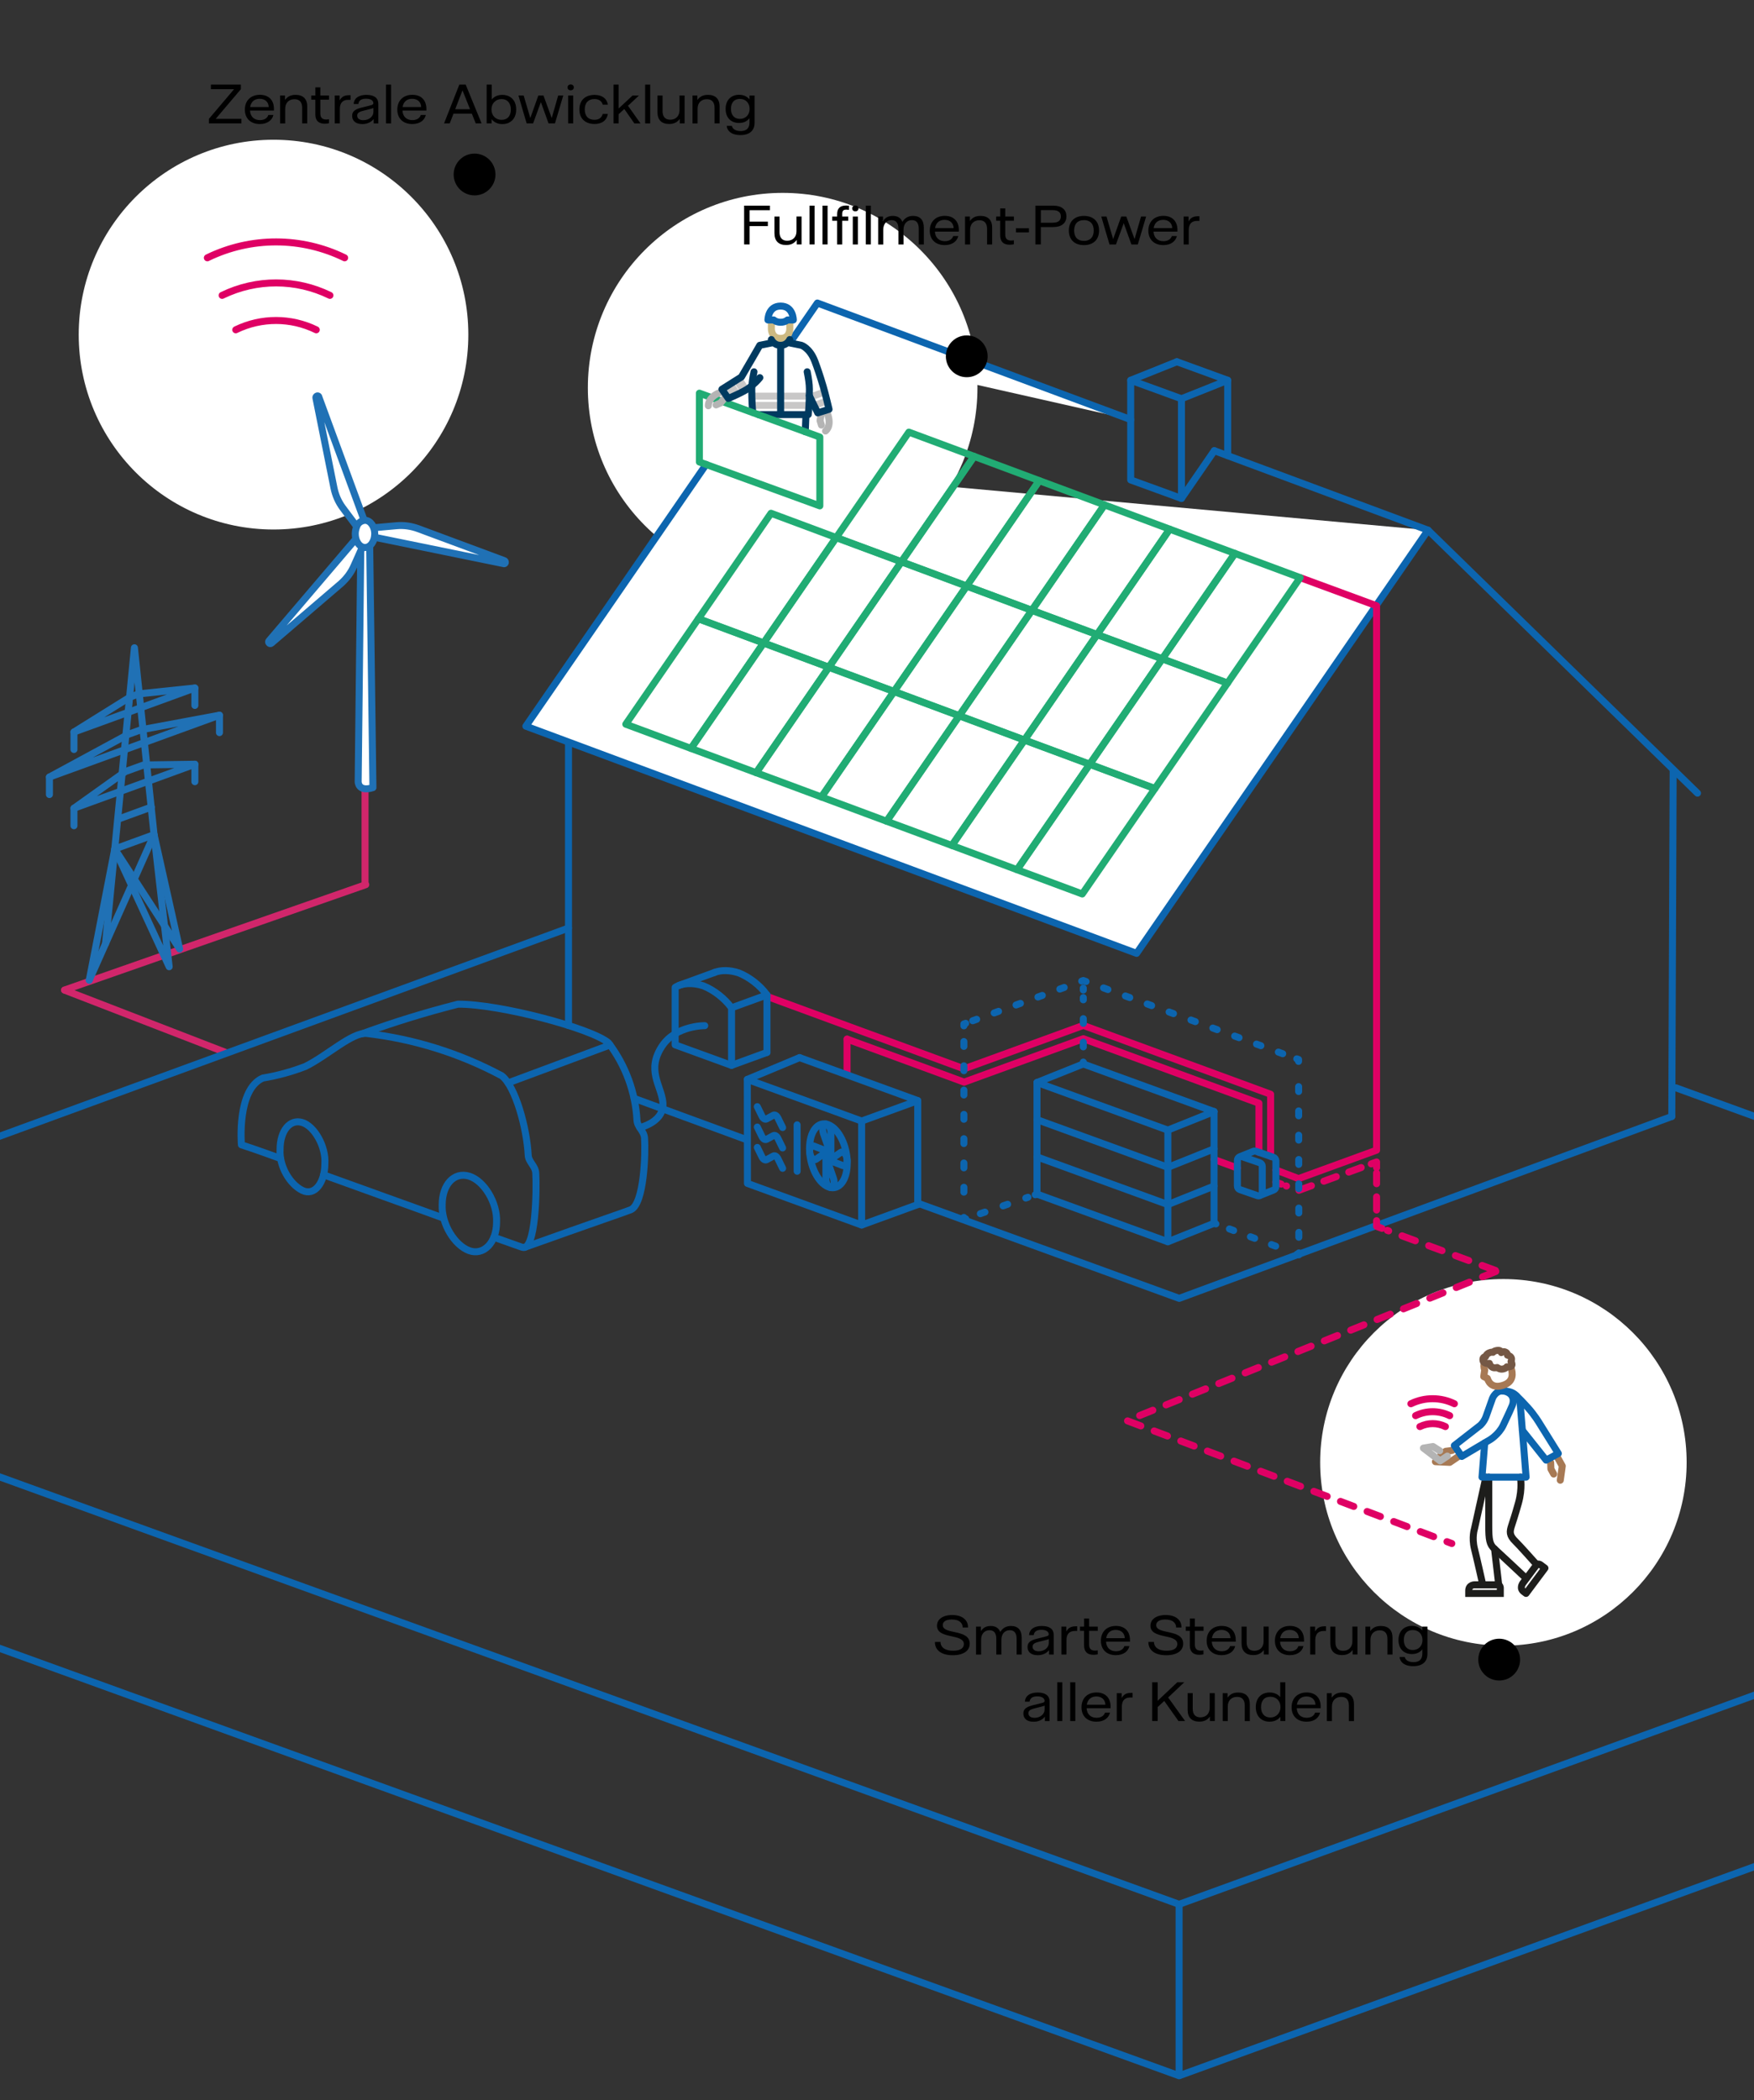 <?xml version="1.0" encoding="UTF-8" standalone="no"?>
<svg xmlns="http://www.w3.org/2000/svg" id="Ebene_2" version="1.1" viewBox="0 0 752 900">
  <rect x="0" y="0" width="752" height="900" fill="#333333" stroke="none"/>
  <!-- Generator: Adobe Illustrator 29.5.0, SVG Export Plug-In . SVG Version: 2.1.0 Build 137)  -->
  <defs>
    <style>
      .st0, .st1, .st2, .st3, .st4, .st5, .st6, .st7, .st8, .st9, .st10, .st11, .st12, .st13, .st14, .st15, .st16, .st17, .st18, .st19, .st20, .st21, .st22, .st23, .st24 {
        fill: none;
      }

      .st1 {
        stroke-dasharray: 2.01 8.08;
      }

      .st1, .st2, .st3, .st4, .st5, .st6, .st7, .st8, .st9, .st10, .st11, .st12, .st13, .st14, .st25, .st15, .st16, .st17, .st18, .st26, .st19, .st21, .st22, .st23, .st24 {
        stroke-linejoin: round;
      }

      .st1, .st2, .st3, .st5, .st6, .st7, .st8, .st9, .st10, .st11, .st12, .st13, .st14, .st25, .st15, .st16, .st17, .st18, .st26, .st19, .st20, .st21, .st22, .st23, .st24 {
        stroke-width: 3px;
      }

      .st1, .st2, .st3, .st7, .st8, .st9, .st10, .st12, .st13, .st14, .st25, .st15, .st16, .st17, .st18, .st26, .st19, .st21, .st22, .st23, .st24 {
        stroke-linecap: round;
      }

      .st1, .st5, .st7, .st13, .st15, .st18, .st26, .st23 {
        stroke: #0c65af;
      }

      .st2 {
        stroke: #b4b4b4;
      }

      .st3, .st25 {
        stroke: #2071b5;
      }

      .st4 {
        stroke-width: 4.06px;
      }

      .st4, .st6 {
        stroke: #c8c7c7;
      }

      .st8 {
        stroke: #ccb982;
      }

      .st9 {
        stroke: #003a60;
      }

      .st27, .st25, .st26 {
        fill: #fff;
      }

      .st10 {
        stroke-dasharray: 5.64 5.64;
      }

      .st10, .st12, .st21, .st24 {
        stroke: #df0064;
      }

      .st11, .st20, .st22 {
        stroke: #1d1d1b;
      }

      .st13 {
        stroke-dasharray: 1.92 7.69;
      }

      .st14 {
        stroke: #a77954;
      }

      .st15 {
        stroke-dasharray: 2.07 8.23;
      }

      .st16 {
        stroke: #755845;
      }

      .st17 {
        stroke: #21ac74;
      }

      .st18 {
        stroke-dasharray: 2.09 8.32;
      }

      .st19 {
        stroke: #d1266b;
      }

      .st20 {
        stroke-miterlimit: 10;
      }

      .st21 {
        stroke-dasharray: 6.1 6.1;
      }

      .st23 {
        stroke-dasharray: 1.99 7.99;
      }

      .st24 {
        stroke-dasharray: 5.68 5.68;
      }
    </style>
  </defs>
  <line class="st19" x1="156.51" x2="156.51" y1="337.81" y2="378.71"/>
  <line class="st19" x1="156.81" x2="27.67" y1="379.15" y2="424.3"/>
  <circle class="st27" cx="117.27" cy="143.41" r="83.52"/>
  <g>
    <path class="st25" d="M160.15,226.19l9.89-.89c3.15-.28,6.29.17,9.32,1.29l36.79,13.67c.4.09.57.51.49.89s-.51.57-.83.38l-55.15-11.26"/>
    <g id="Windkraftraeder">
      <g>
        <path class="st25" d="M154.67,236.01l-1.11,99.01s-.05,4.56,6.33,2.53l-1.39-103.65"/>
        <path class="st25" d="M155.38,234.43l-3.6,8.06c-1.27,2.91-3.16,5.44-5.57,7.6l-29.87,25.57c-.25.25-.76.25-1.01-.13-.25-.25-.25-.64,0-.89l37.26-43.71"/>
        <path class="st25" d="M152.93,225.62l-5.96-7.95c-1.89-2.53-3.16-5.44-3.8-8.61l-7.72-38.48c-.13-.38.13-.76.5-.89s.76.13.76.5l19.42,52.83"/>
        <path class="st25" d="M160.65,228.81c0,3.3-1.89,5.83-4.17,5.83s-4.17-2.66-4.17-5.83c0-1.14.25-2.16.64-3.16.5-1.52,1.89-2.53,3.55-2.66,2.28,0,4.17,2.66,4.17,5.83h-.01Z"/>
      </g>
    </g>
  </g>
  <g id="Funk">
    <path class="st12" d="M88.9,110.49l.19-.1c18.54-8.99,40.17-8.94,58.67.1h0"/>
    <path class="st12" d="M95.23,126.59l.17-.08c14.55-7.04,31.53-7.02,46.05.08h0"/>
    <path class="st12" d="M101.08,141.35l.12-.07c10.86-5.26,23.55-5.24,34.39.07h0"/>
  </g>
  <line class="st19" x1="96.76" x2="27.69" y1="451.05" y2="424.35"/>
  <circle class="st27" cx="335.55" cy="166.18" r="83.52"/>
  <g id="Sockel">
    <path class="st7" d="M718.54,466.21l91.14,33.12M243.74,397.74L-14.06,492.04M955.99,569.25l114.49,41.6-564.96,205.28h0L-23.78,624.39M1070.49,610.84v73.48l-564.97,205.28L-23.78,697.87"/>
    <line class="st7" x1="505.52" x2="505.52" y1="816.79" y2="888.67"/>
  </g>
  <g id="Haus_Garten">
    <line class="st7" x1="243.74" x2="243.74" y1="439.48" y2="318.01"/>
    <line class="st7" x1="319.55" x2="271.85" y1="488.23" y2="470.72"/>
    <polyline class="st7" points="716.76 478.49 505.56 556.44 393.56 515.67"/>
    <path class="st26" d="M612.25,227.21l-124.95,181.37-261.84-97.36,77.28-112.17M520.62,193.15l91.62,34.06M484.77,179.82l-134.33-49.95-11.72,16.97"/>
    <g id="Schornstein">
      <polyline class="st7" points="526.35 195.29 526.35 162.97 504.57 155.03"/>
      <line class="st7" x1="506.53" x2="520.62" y1="213.61" y2="193.15"/>
      <polygon class="st7" points="506.53 170.89 506.53 213.61 484.77 205.69 484.77 162.97 506.53 170.89"/>
      <line class="st7" x1="526.35" x2="506.53" y1="162.97" y2="170.89"/>
      <line class="st7" x1="504.57" x2="484.77" y1="155.03" y2="162.97"/>
    </g>
  </g>
  <g id="Verbindungen">
    <polyline class="st12" points="464.45 439.46 413.32 458.07 328.59 426.93"/>
    <line class="st12" x1="530.51" x2="520.51" y1="500.57" y2="496.92"/>
    <line class="st12" x1="363.16" x2="363.16" y1="445.33" y2="460.17"/>
    <polyline class="st12" points="539.75 493.85 539.75 472.8 464.47 445.16 413.35 463.77 363.19 445.33"/>
    <polyline class="st12" points="547.02 501.42 556.74 505.12 590.19 492.93 590.19 259.61 557.42 247.55"/>
    <polyline class="st12" points="464.45 439.46 544.76 468.96 544.76 495.58"/>
    <line class="st21" x1="641.14" x2="594.78" y1="544.46" y2="527.3"/>
    <polyline class="st12" points="592.47 526.44 590.19 525.58 590.19 523.13"/>
    <line class="st10" x1="590.19" x2="590.19" y1="518.58" y2="502.7"/>
    <polyline class="st12" points="590.19 500.43 590.19 497.98 587.89 498.81"/>
    <polyline class="st24" points="583.59 500.38 556.73 510.19 551.44 508.25"/>
    <line class="st12" x1="549.3" x2="547" y1="507.46" y2="506.62"/>
  </g>
  <g id="Haus-Objekte">
    <g id="Wallbox">
      <path class="st7" d="M301.56,422.51c-4.5-1.5-9.13-1.28-12.09.65v24.63l24.17,8.8v-24.63c-2.95-4.08-7.57-7.66-12.09-9.45h0Z"/>
      <path class="st7" d="M328.83,451.04v-24.63c-2.95-4.08-7.57-7.66-12.09-9.45h0c-3.72-1.24-7.51-1.31-10.39-.21"/>
      <line class="st7" x1="313.65" x2="328.83" y1="456.57" y2="451.04"/>
      <line class="st7" x1="313.65" x2="328.83" y1="431.91" y2="426.39"/>
      <line class="st7" x1="291.22" x2="306.35" y1="422.27" y2="416.77"/>
    </g>
    <g id="Auto">
      <path class="st7" d="M155.42,442.98c13.49-4.93,27-9.08,40.92-12.62,17.86-.12,57.45,10.42,64.55,16.59,7.3,9.6,11.56,21.17,12.21,33.2.15,2.88,3.04,4.52,3.24,7.61.44,6.7-.19,27.96-5.8,30.65-1.14.54-16.43,5.71-45.59,16.15"/>
      <line class="st7" x1="217.88" x2="261.56" y1="464.08" y2="447.83"/>
      <path class="st7" d="M120.08,492.57c-.46,7.18,4.16,14.92,9.48,17.57,5.32,2.65,9.72-3.29,9.72-11.43.51-7.28-4.45-16.07-9.72-17.65-5.26-1.59-9.48,3.58-9.48,11.5v.02h0Z"/>
      <path class="st7" d="M189.58,516.35c-.33,8.22,5.34,17.31,11.5,19.61,6.16,2.3,11.82-3.26,11.82-12.2.38-8.34-5.42-17.8-11.82-19.71-6.4-1.91-11.5,3.61-11.5,12.31v-.02h0Z"/>
      <path class="st7" d="M138.73,503.49c17.59,6.41,34.69,12.45,51.39,18.54M211.77,530.25c5.46,1.99,11.8,4.18,12.13,4.3,5.85,1.99,6.24-25.14,5.8-31.83-.19-3.09-3.09-4.74-3.24-7.61-.6-11.7-5.47-29.47-11.32-34.06-18.03-9.65-37.73-15.81-58.04-18.15-6.21-.48-16.8,9.52-26.16,14.14-5.9,2.29-12.01,3.95-18.23,4.98-11.27,4.81-9.21,28.61-9.21,28.61,0,0,6.04,1.94,16.73,5.85"/>
    </g>
    <path class="st7" d="M274.28,483.24s10.94-2.35,9.89-11.09c-.85-7.1-7.1-13.65-.29-23.86,5.95-8.9,18.27-8.72,18.27-8.72"/>
    <g id="Solar">
      <polygon class="st17" points="467.2 327.54 439.23 317.16 408.1 362.34 436.05 372.73 467.2 327.54"/>
      <polygon class="st17" points="439.21 317.16 411.26 306.75 380.13 351.95 408.1 362.34 439.21 317.16"/>
      <polygon class="st17" points="411.26 306.75 383.3 296.35 352.18 341.56 380.13 351.95 411.26 306.75"/>
      <polygon class="st17" points="383.3 296.35 355.35 285.96 324.21 331.16 352.18 341.56 383.3 296.35"/>
      <polygon class="st17" points="526.28 292.76 498.31 282.36 467.2 327.54 495.15 337.95 526.28 292.76"/>
      <polygon class="st17" points="498.31 282.36 470.36 271.96 439.23 317.16 467.2 327.54 498.31 282.36"/>
      <polygon class="st17" points="470.36 271.96 442.4 261.57 411.26 306.75 439.23 317.16 470.36 271.96"/>
      <polygon class="st17" points="442.4 261.57 414.45 251.17 383.3 296.35 411.26 306.75 442.4 261.57"/>
      <polygon class="st17" points="414.45 251.17 386.47 240.76 355.35 285.96 383.3 296.35 414.45 251.17"/>
      <polygon class="st17" points="557.42 247.55 529.45 237.17 498.31 282.36 526.28 292.76 557.42 247.55"/>
      <polygon class="st17" points="529.45 237.17 501.48 226.78 470.36 271.96 498.31 282.36 529.45 237.17"/>
      <polygon class="st17" points="501.48 226.78 473.53 216.37 442.4 261.57 470.36 271.96 501.48 226.78"/>
      <polygon class="st17" points="473.53 216.37 445.57 205.99 414.45 251.17 442.4 261.57 473.53 216.37"/>
      <polygon class="st17" points="445.57 205.99 417.62 195.58 386.47 240.76 414.45 251.17 445.57 205.99"/>
      <polygon class="st17" points="355.35 285.96 327.39 275.56 296.25 320.75 324.21 331.16 355.35 285.96"/>
      <polygon class="st17" points="327.39 275.56 299.42 265.18 268.3 310.37 296.25 320.75 327.39 275.56"/>
      <polygon class="st17" points="386.47 240.76 358.52 230.38 327.39 275.56 355.35 285.96 386.47 240.76"/>
      <polygon class="st17" points="358.52 230.38 330.56 219.97 299.44 265.17 327.39 275.56 358.52 230.38"/>
      <polygon class="st17" points="417.62 195.58 389.66 185.2 358.52 230.38 386.47 240.76 417.62 195.58"/>
      <polygon class="st17" points="495.15 337.95 467.2 327.54 436.05 372.74 464.01 383.13 495.15 337.95"/>
    </g>
    <g id="Wärmepumpe">
      <polygon class="st0" points="320.46 507.18 369.42 525.01 393.47 516.24 393.47 471.68 342.81 453.26 320.4 462.6 320.46 507.18"/>
      <polygon class="st7" points="320.4 462.6 369.42 480.45 369.42 525.01 320.46 507.18 320.4 462.6"/>
      <polyline class="st7" points="342.81 453.26 393.47 471.68 393.47 516.24"/>
      <line class="st7" x1="369.42" x2="393.47" y1="480.45" y2="471.71"/>
      <line class="st7" x1="320.4" x2="342.81" y1="462.6" y2="453.26"/>
      <line class="st7" x1="369.42" x2="393.47" y1="525.01" y2="516.24"/>
      <line class="st7" x1="341.75" x2="341.77" y1="482.07" y2="501.96"/>
      <path class="st7" d="M324.68,474.28l1.98,4.03c.53,1.09,1.36,1.59,2.01,1.23l2.87-1.57c.65-.37,1.47.14,2.01,1.23l1.98,4.03"/>
      <path class="st7" d="M324.68,483.02l1.98,4.03c.53,1.09,1.36,1.57,2.01,1.23l2.87-1.57c.65-.37,1.47.14,2.01,1.23l1.98,4.03"/>
      <path class="st7" d="M324.69,491.75l1.98,4.03c.53,1.09,1.36,1.57,2.01,1.23l2.87-1.57c.65-.37,1.47.14,2.01,1.23l1.98,4.03"/>
      <path class="st7" d="M347.08,492.21c0-7.36,3.6-11.93,8.08-10.19,4.48,1.73,8.08,9.1,8.08,16.46s-3.6,11.92-8.08,10.19c-4.48-1.73-8.08-9.08-8.08-16.44v-.02Z"/>
      <path class="st7" d="M356.24,495.07v-9.68c0-1.6-.8-3.21-1.76-3.58h0c-1.41-.54-2.24,1.7-1.46,3.92l3.23,9.34v.02h0Z"/>
      <path class="st7" d="M354.74,493.41l-5.87-2.27c-.97-.38-1.75.61-1.75,2.22h0c0,2.3,1.55,4.29,2.72,3.48l4.91-3.41v-.02h0Z"/>
      <path class="st7" d="M355.59,497.3l5.86,2.27c.97.38,1.75-.61,1.75-2.22h0c0-2.3-1.55-4.29-2.72-3.48l-4.91,3.41.02.02h-.01Z"/>
      <path class="st7" d="M354.1,495.65v9.68c0,1.6.8,3.2,1.76,3.57h0c1.39.54,2.24-1.7,1.46-3.92l-3.23-9.34Z"/>
    </g>
    <line class="st7" x1="464.45" x2="464.45" y1="455.98" y2="455.17"/>
    <line class="st1" x1="464.45" x2="464.45" y1="448.67" y2="427.55"/>
    <line class="st7" x1="464.45" x2="464.45" y1="424.3" y2="423.48"/>
    <path class="st7" d="M547.02,497.49v11.04c0,.7-.44,1.26-1.01,1.48l-5.63,2.25h0c.48-.27.8-.78.8-1.38v-11.04c0-.68-.44-1.29-1.08-1.52l-7.47-2.58c-.39-.13-.78-.12-1.13.03h0l5.66-2.27h0c.38-.19.83-.26,1.29-.12l7.47,2.58c.65.22,1.08.83,1.08,1.52h.03ZM531.5,495.79c-.58.22-.99.8-.99,1.48v11.04c0,.68.44,1.29,1.08,1.52l7.47,2.58c.48.17.94.08,1.33-.13"/>
    <polygon class="st0" points="444.6 463.92 444.6 511.76 500.7 532.18 520.51 524.26 520.51 476.39 464.42 455.98 444.6 463.92"/>
    <polyline class="st7" points="520.51 476.39 520.51 524.26 500.7 532.18 444.6 511.76 444.6 463.92"/>
    <line class="st7" x1="500.7" x2="444.6" y1="484.33" y2="463.92"/>
    <line class="st7" x1="500.7" x2="500.7" y1="484.33" y2="532.18"/>
    <line class="st7" x1="500.7" x2="520.51" y1="484.33" y2="476.39"/>
    <line class="st7" x1="500.7" x2="444.6" y1="500.28" y2="479.85"/>
    <line class="st7" x1="500.7" x2="520.51" y1="500.28" y2="492.35"/>
    <line class="st7" x1="500.7" x2="444.6" y1="516.24" y2="495.81"/>
    <line class="st7" x1="500.7" x2="520.51" y1="516.24" y2="508.3"/>
    <line class="st7" x1="444.6" x2="464.42" y1="463.92" y2="455.98"/>
    <line class="st7" x1="520.51" x2="464.42" y1="476.39" y2="455.98"/>
    <line class="st7" x1="520.51" x2="521.28" y1="524.26" y2="524.53"/>
    <line class="st13" x1="527.1" x2="553.21" y1="526.69" y2="536.4"/>
    <polyline class="st7" points="556.11 537.48 556.88 537.76 556.88 536.95"/>
    <line class="st18" x1="556.86" x2="556.76" y1="530.25" y2="458.24"/>
    <polyline class="st7" points="556.74 454.88 556.74 454.06 555.98 453.79"/>
    <polyline class="st23" points="549.95 451.59 464.45 420.22 417.04 437.46"/>
    <polyline class="st7" points="414.02 438.56 413.25 438.83 413.25 439.65"/>
    <line class="st18" x1="413.25" x2="413.25" y1="446.37" y2="518.41"/>
    <polyline class="st7" points="413.25 521.76 413.25 522.57 414.04 522.32"/>
    <line class="st15" x1="420.31" x2="440.71" y1="520.14" y2="513.12"/>
    <line class="st7" x1="443.84" x2="444.6" y1="512.03" y2="511.76"/>
  </g>
  <g id="Menschen">
    <path class="st8" d="M330.72,137.12v3.95s0,3.95,3.95,3.95,3.95-3.95,3.95-3.95v-3.95"/>
    <path class="st7" d="M340.12,137.12s0-5.95-5.44-5.95-5.44,5.95-5.44,5.95h2.47s.99.99,2.97.99,2.97-.99,2.97-.99h2.47"/>
    <line class="st6" x1="322.35" x2="347.01" y1="169.78" y2="169.78"/>
    <line class="st6" x1="322.5" x2="346.86" y1="173.73" y2="173.73"/>
    <line class="st6" x1="349.07" x2="354.6" y1="173.78" y2="171.82"/>
    <line class="st6" x1="347.31" x2="353.6" y1="170.2" y2="167.97"/>
    <path class="st2" d="M354.32,175.82s.31.98.72,2.32c1.45,4.77-1.11,6.58-1.11,6.58"/>
    <polyline class="st2" points="351.53 176.7 351.97 178.09 351.59 180.27 352.16 182.16"/>
    <path class="st9" d="M325.21,177.68h21.32s.49-4.28.49-10.88c0-2.11-.41-4.8-.95-7.47"/>
    <path class="st9" d="M323.26,159.34c-.56,2.68-.95,5.36-.95,7.47,0,4.96.26,8.39.39,9.91"/>
    <line class="st9" x1="334.68" x2="334.68" y1="148.01" y2="177.54"/>
    <line class="st9" x1="345.55" x2="345.24" y1="177.68" y2="185.03"/>
    <polygon class="st17" points="299.85 168.5 351.49 187.31 351.49 216.8 299.85 198 299.85 168.5"/>
    <line class="st4" x1="316.26" x2="319.36" y1="162.55" y2="167.38"/>
    <line class="st4" x1="312.66" x2="315.52" y1="164.83" y2="169.32"/>
    <path class="st2" d="M310.02,167.66s-.38.08-1.74.7c-4.9,2.17-4.59,5.54-4.59,5.54"/>
    <polyline class="st2" points="311.93 170.3 310.47 170.82 308.96 172.67 307.01 173.53"/>
    <path class="st9" d="M325.77,161.86c-1.35,1.67-2.12,2.32-4.4,4.21-2.13,1.76-9.11,4.69-9.11,4.69l-2.73-3.94s7.17-4.52,8.34-5.26l4.57-7.84,3.31-5.73,4.95-.99v-1.48s.99,2.47,3.95,2.47,3.95-2.47,3.95-2.47v1.45l4.95,1.01s3.63,1.08,5.83,6.92c1.01,2.68,2.22,6.19,3.55,10.71.94,3.15,2.51,9.81,2.51,9.81l-4.85,1.52-3.63-7.42"/>
  </g>
  <g>
    <circle class="st27" cx="644.56" cy="626.72" r="78.56"/>
    <g>
      <path class="st12" d="M604.9,601.6l.07-.03c5.87-2.85,12.72-2.83,18.57.03h0"/>
      <path class="st12" d="M606.91,606.71l.05-.03c4.61-2.24,9.98-2.22,14.58.03h0"/>
      <path class="st12" d="M608.76,611.39h.03c3.45-1.69,7.45-1.69,10.9,0h0"/>
      <g>
        <path class="st22" d="M654.31,676.44c-2.3-2.15-12.38-11.61-13.56-12.64-2.11-1.84-2.47-3.89-2.47-9.84v-20.92"/>
        <path class="st22" d="M651.84,633.05s.96,4.74-.82,11.07c-1.55,5.54-2.25,7.49-2.99,9.84-.73,2.35-1.11,3.97,1.81,6.76,1.43,1.37,7.32,7.95,9.02,9.86"/>
        <path class="st20" d="M632.16,679.2s-2.47,0-2.47,2.47v1.23h13.54v-2.47s0-1.23-1.23-1.23h-9.84Z"/>
        <line class="st22" x1="642.53" x2="640.77" y1="679.03" y2="663.82"/>
        <path class="st22" d="M637.07,633.05l-4.91,22.14s-1.23,3.67,0,8.61c1.06,4.23,3.02,12.98,3.56,15.38"/>
        <path class="st7" d="M636.56,618.38l-1.18,14.68h18.91s-2.13-27.07-2.47-30.77c-.33-3.69-2.64-6.16-7.38-6.16"/>
        <polyline class="st14" points="626.27 623.52 621.55 626.72 615.41 626.43"/>
        <polyline class="st14" points="624.21 620.5 622.55 621.62 619.83 621.98 617.78 623.36"/>
        <path class="st5" d="M645.61,596.39c-4.1-1.38-5.73,2.89-5.73,2.89,0,0-1.83,5.24-2.81,7.92-.87,2.34-2.47,3.69-2.47,3.69l-11.07,8.61,3.2,4.69,12.18-7.22s3.69-2.24,5.54-6.09c1.98-4.11,3.65-7.84,3.94-8.59s1.48-4.47-2.8-5.93l.02.03h0Z"/>
        <polyline class="st14" points="667.12 623.45 669.8 628.29 668.95 634.38"/>
        <polyline class="st14" points="663.93 625.22 664.82 626.8 664.93 629.56 666.12 631.72"/>
        <path class="st7" d="M652.69,612.99l10.2,12.79,5.22-2.86-8.15-13.06s-2.04-3.43-4.91-6.6c-2.09-2.32-3.84-4.1-4.95-5.11"/>
        <path class="st14" d="M647.66,585.65l.15.46c.77,2.34,1.34,6.04-3.34,7.57-4.1,1.34-6.02-.62-6.79-2.95l-1.55-.78.41-2.73c-.43-1.29-.43-2.37-.12-3.25"/>
        <path class="st16" d="M647.87,583.49s.58,1.09.29,1.7c-.41.85-2.12.58-2.12.58,0,0-.43.77-1.89.98-1.18.18-2.25-.67-2.25-.67,0,0-1.18.29-1.89-.03-1.24-.56-1.45-1.74-1.45-1.74,0,0-2.47.33-2.76-1.26-.29-1.6,1.13-1.65,1.13-1.65,0,0,.31-1.09,1.5-1.6,1.19-.51,1.65-.24,1.65-.24,0,0,.33-.63,1.94-.83s1.64.95,1.64.95c0,0,.72-.72,1.79-.22.96.44.83,1.31.83,1.31,0,0,1.16.22,1.6,1.03s-.05,1.7-.05,1.7l.05.02v-.02Z"/>
        <polyline class="st2" points="620.51 624.03 617.44 626.09 610.27 620.61 614.37 619.93 617.25 621.76"/>
        <path class="st11" d="M652.8,678.71s-1.47,1.98.49,3.45l.98.73,8.1-10.85-1.98-1.47s-.98-.73-1.72.24c-.73.98-5.9,7.88-5.9,7.88h.02Z"/>
      </g>
    </g>
  </g>
  <polyline class="st21" points="641.29 544.92 483.18 608.86 622.45 661.5"/>
  <circle cx="203.46" cy="74.78" r="8.96"/>
  <circle cx="414.48" cy="152.7" r="8.96"/>
  <circle cx="642.75" cy="711.26" r="8.96"/>
  <g id="Stadtwerk">
    <g id="Strommast">
      <g>
        <polygon class="st3" points="59.47 297.38 83.55 294.86 31.71 313.72 55.7 298.77 59.47 297.38"/>
        <polygon class="st3" points="61.58 327.84 83.55 327.53 31.71 346.39 53.75 330.67 61.58 327.84"/>
        <polygon class="st3" points="60.38 312.78 94.09 306.51 21.19 333.02 54.93 314.75 60.38 312.78"/>
        <line class="st3" x1="83.55" x2="83.55" y1="294.86" y2="302.33"/>
        <line class="st3" x1="31.71" x2="31.71" y1="313.72" y2="321.21"/>
        <line class="st3" x1="21.19" x2="21.19" y1="333.02" y2="340.52"/>
        <line class="st3" x1="31.71" x2="31.71" y1="346.39" y2="353.89"/>
        <line class="st3" x1="94.09" x2="94.09" y1="306.51" y2="313.98"/>
        <line class="st3" x1="83.55" x2="83.55" y1="327.53" y2="335.01"/>
        <line class="st3" x1="38.27" x2="66.05" y1="420.08" y2="357.72"/>
        <polyline class="st3" points="66.05 357.72 49.2 363.85 77.01 406.71 66.05 357.72 57.63 277.61 49.2 363.85 38.27 420.08"/>
        <line class="st3" x1="64.89" x2="51.58" y1="345.88" y2="350.73"/>
      </g>
      <polyline class="st3" points="66.05 357.72 72.53 414.31 49.2 363.85"/>
      <line class="st3" x1="49.2" x2="45.23" y1="363.85" y2="404.46"/>
    </g>
  </g>
  <line class="st7" x1="717.34" x2="716.76" y1="330.2" y2="478.49"/>
  <line class="st7" x1="612.25" x2="727.78" y1="227.21" y2="339.92"/>
  <g>
    <path d="M89.57,50.93l10.79-12.71h-9.94v-1.96h12.85v1.96l-10.79,12.71h11.03v1.96h-13.94v-1.96Z"/>
    <path d="M117.45,47.38h-10.26c.14,2.63,1.8,4.1,4.26,4.1,2.06,0,3.21-.99,3.6-2.2h2.16c-.53,2.24-2.55,3.88-5.82,3.88-3.88,0-6.41-2.34-6.41-6.18s2.53-6.35,6.45-6.35c3.64,0,6.02,2.16,6.02,6.04v.71ZM115.21,45.88c-.06-2.22-1.62-3.54-3.88-3.54s-3.74,1.31-4.08,3.54h7.96Z"/>
    <path d="M120.11,40.93h2.08v1.92c.87-1.19,2.1-2.2,4.53-2.2,3.25,0,5.01,1.78,5.01,5.01v7.23h-2.18v-6.71c0-2.44-1.19-3.66-3.29-3.66-2.38,0-3.98,1.54-3.98,4.04v6.34h-2.18v-11.96Z"/>
    <path d="M135.18,49.03v-6.3h-1.74v-1.8h1.76v-3.49h2.14v3.49h3.72v1.8h-3.72v5.88c0,1.84.85,2.61,2.53,2.61.44,0,.87-.06,1.17-.12v1.72c-.44.1-1.11.2-1.8.2-2.61,0-4.06-1.31-4.06-4Z"/>
    <path d="M143.52,40.93h2.1v2.1c.71-1.27,1.68-2.24,4.06-2.24h.61v2h-.97c-2.3,0-3.62,1.23-3.62,3.92v6.18h-2.18v-11.96Z"/>
    <path d="M150.98,49.62c0-1.35.59-2.65,3.78-3.44l4.1-1.03c.91-.22,1.21-.43,1.21-.95,0-.83-.75-1.9-3.13-1.9-2.14,0-3.15.85-3.29,2.28h-2.02c.06-1.94,1.55-3.92,5.52-3.92,3.07,0,5.05,1.17,5.05,3.86v8.38h-2v-1.9c-.83,1.09-2.41,2.18-4.87,2.18-2.91,0-4.36-1.46-4.36-3.54ZM160.09,47.96v-1.68c-.28.14-.57.24-1.33.42l-3.17.81c-1.74.44-2.45,1.01-2.45,2.04,0,1.19.95,1.96,2.65,1.96,2.4,0,4.3-1.56,4.3-3.54Z"/>
    <path d="M165.5,36.26h2.18v16.63h-2.18v-16.63Z"/>
    <path d="M182.81,47.38h-10.26c.14,2.63,1.8,4.1,4.26,4.1,2.06,0,3.21-.99,3.6-2.2h2.16c-.53,2.24-2.55,3.88-5.82,3.88-3.88,0-6.41-2.34-6.41-6.18s2.53-6.35,6.45-6.35c3.64,0,6.02,2.16,6.02,6.04v.71ZM180.57,45.88c-.06-2.22-1.62-3.54-3.88-3.54s-3.74,1.31-4.08,3.54h7.96Z"/>
    <path d="M202.3,48.73h-7.88l-1.6,4.16h-2.44l6.55-16.63h2.73l6.81,16.63h-2.51l-1.66-4.16ZM201.52,46.81l-3.21-8.04h-.04l-3.11,8.04h6.35Z"/>
    <path d="M210.76,51.05v1.84h-2.12v-16.63h2.18v6.38c.97-1.17,2.47-1.98,4.51-1.98,3.56,0,5.98,2.32,5.98,6.26s-2.42,6.26-5.94,6.26c-2.08,0-3.6-.83-4.61-2.12ZM219.01,46.91c0-2.75-1.5-4.45-3.98-4.45s-4.32,1.84-4.32,4.43,1.72,4.47,4.32,4.47,3.98-1.7,3.98-4.45Z"/>
    <path d="M222.27,40.93h2.24l2.85,9.66,3.44-9.66h2.2l3.54,9.66,2.77-9.66h2.18l-3.56,11.96h-2.75l-3.29-9.13-3.33,9.13h-2.77l-3.52-11.96Z"/>
    <path d="M243.32,37.45c0-.75.55-1.25,1.35-1.25s1.35.49,1.35,1.25-.55,1.25-1.35,1.25-1.35-.47-1.35-1.25ZM243.58,40.93h2.18v11.96h-2.18v-11.96Z"/>
    <path d="M248.41,46.91c0-4.14,2.73-6.24,6.49-6.24,3.01,0,5.21,1.35,5.74,4.22h-2.22c-.43-1.62-1.72-2.44-3.56-2.44-2.53,0-4.16,1.54-4.16,4.45s1.6,4.45,4.16,4.45c1.78,0,3.07-.77,3.54-2.51h2.22c-.55,2.91-2.67,4.3-5.72,4.3-3.74,0-6.49-2.1-6.49-6.24Z"/>
    <path d="M267.66,46.71l-2.44,2.24v3.94h-2.18v-16.63h2.18v10.24l5.98-5.56h2.75l-4.71,4.38,5.37,7.58h-2.63l-4.32-6.18Z"/>
    <path d="M276.59,36.26h2.18v16.63h-2.18v-16.63Z"/>
    <path d="M281.88,48.16v-7.23h2.18v6.69c0,2.45,1.19,3.68,3.29,3.68,2.38,0,3.98-1.56,3.98-4.04v-6.34h2.18v11.96h-2.08v-1.92c-.89,1.17-2.12,2.18-4.55,2.18-3.23,0-4.99-1.76-4.99-4.99Z"/>
    <path d="M296.91,40.93h2.08v1.92c.87-1.19,2.1-2.2,4.53-2.2,3.25,0,5.01,1.78,5.01,5.01v7.23h-2.18v-6.71c0-2.44-1.19-3.66-3.29-3.66-2.38,0-3.98,1.54-3.98,4.04v6.34h-2.18v-11.96Z"/>
    <path d="M311.57,53.94h2.22c.14.89,1.03,2.22,3.74,2.22,2.51,0,3.8-1.17,3.8-3.72v-1.78c-.99,1.27-2.45,2.04-4.45,2.04-3.47,0-5.78-2.22-5.78-6.02s2.36-6.06,5.78-6.06c2,0,3.46.79,4.45,1.98v-1.66h2.18v11.68c0,3.29-2.06,5.27-6.1,5.27s-5.72-2.02-5.84-3.94ZM321.39,46.67c0-2.51-1.66-4.28-4.16-4.28s-3.84,1.6-3.84,4.28,1.45,4.28,3.82,4.28c2.53,0,4.18-1.8,4.18-4.28Z"/>
  </g>
  <g>
    <path d="M321.37,90.09v4.89h7.84v1.92h-7.84v7.86h-2.34v-16.63h11.07v1.96h-8.73Z"/>
    <path d="M332.03,100.03v-7.23h2.18v6.69c0,2.45,1.19,3.68,3.29,3.68,2.38,0,3.98-1.56,3.98-4.04v-6.34h2.18v11.96h-2.08v-1.92c-.89,1.17-2.12,2.18-4.55,2.18-3.23,0-4.99-1.76-4.99-4.99Z"/>
    <path d="M347.06,88.13h2.18v16.63h-2.18v-16.63Z"/>
    <path d="M352.63,88.13h2.18v16.63h-2.18v-16.63Z"/>
    <path d="M361.09,91.76v1.05h2.57v1.8h-2.57v10.16h-2.18v-10.16h-2.1v-1.8h2.1v-.99c0-2.44,1.15-3.74,3.86-3.74.42,0,.83.04,1.21.08v1.76c-.36-.04-.77-.08-1.09-.08-1.35,0-1.8.5-1.8,1.92Z"/>
    <path d="M365.36,89.32c0-.75.55-1.25,1.35-1.25s1.35.49,1.35,1.25-.55,1.25-1.35,1.25-1.35-.47-1.35-1.25ZM365.62,92.81h2.18v11.96h-2.18v-11.96Z"/>
    <path d="M371.19,88.13h2.18v16.63h-2.18v-16.63Z"/>
    <path d="M376.5,92.81h2.08v1.92c.81-1.17,1.94-2.2,4.2-2.2,2.12,0,3.46.93,4.1,2.55,1.05-1.58,2.4-2.55,4.61-2.55,2.99,0,4.59,1.76,4.59,4.99v7.25h-2.18v-6.75c0-2.49-1.05-3.68-2.91-3.68-2.16,0-3.62,1.6-3.62,4.1v6.34h-2.18v-6.75c0-2.49-1.05-3.68-2.91-3.68-2.16,0-3.6,1.6-3.6,4.1v6.34h-2.18v-11.96Z"/>
    <path d="M411.09,99.26h-10.26c.14,2.63,1.8,4.1,4.26,4.1,2.06,0,3.21-.99,3.6-2.2h2.16c-.53,2.24-2.55,3.88-5.82,3.88-3.88,0-6.41-2.34-6.41-6.18s2.53-6.35,6.45-6.35c3.64,0,6.02,2.16,6.02,6.04v.71ZM408.85,97.76c-.06-2.22-1.62-3.54-3.88-3.54s-3.74,1.31-4.08,3.54h7.96Z"/>
    <path d="M413.75,92.81h2.08v1.92c.87-1.19,2.1-2.2,4.53-2.2,3.25,0,5.01,1.78,5.01,5.01v7.23h-2.18v-6.71c0-2.44-1.19-3.66-3.29-3.66-2.38,0-3.98,1.54-3.98,4.04v6.34h-2.18v-11.96Z"/>
    <path d="M428.82,100.9v-6.3h-1.74v-1.8h1.76v-3.49h2.14v3.49h3.72v1.8h-3.72v5.88c0,1.84.85,2.61,2.53,2.61.44,0,.87-.06,1.17-.12v1.72c-.44.1-1.11.2-1.8.2-2.61,0-4.06-1.31-4.06-4Z"/>
    <path d="M435.58,97.82h5.56v1.78h-5.56v-1.78Z"/>
    <path d="M443.91,88.13h7.72c3.37,0,5.58,1.58,5.58,4.59s-2.22,4.59-5.58,4.59h-5.39v7.44h-2.34v-16.63ZM451.38,95.44c2.28,0,3.44-.91,3.44-2.69s-1.17-2.69-3.44-2.69h-5.13v5.39h5.13Z"/>
    <path d="M458.25,98.79c0-4.14,2.71-6.26,6.47-6.26s6.49,2.12,6.49,6.26-2.71,6.26-6.49,6.26-6.47-2.12-6.47-6.26ZM468.92,98.79c0-2.91-1.58-4.45-4.2-4.45s-4.2,1.54-4.2,4.45,1.58,4.45,4.2,4.45,4.2-1.54,4.2-4.45Z"/>
    <path d="M472.16,92.81h2.24l2.85,9.66,3.44-9.66h2.2l3.54,9.66,2.77-9.66h2.18l-3.56,11.96h-2.75l-3.29-9.13-3.33,9.13h-2.77l-3.52-11.96Z"/>
    <path d="M504.81,99.26h-10.26c.14,2.63,1.8,4.1,4.26,4.1,2.06,0,3.21-.99,3.6-2.2h2.16c-.53,2.24-2.55,3.88-5.82,3.88-3.88,0-6.41-2.34-6.41-6.18s2.53-6.35,6.45-6.35c3.64,0,6.02,2.16,6.02,6.04v.71ZM502.57,97.76c-.06-2.22-1.62-3.54-3.88-3.54s-3.74,1.31-4.08,3.54h7.96Z"/>
    <path d="M507.47,92.81h2.1v2.1c.71-1.27,1.68-2.24,4.06-2.24h.61v2h-.97c-2.3,0-3.62,1.23-3.62,3.92v6.18h-2.18v-11.96Z"/>
  </g>
  <g>
    <path d="M400.85,703.69h2.38c-.04,1.84,1.41,3.76,5.42,3.76,3.41,0,4.59-1.35,4.59-2.85,0-4.63-11.52-1.94-11.52-7.86,0-2.71,2.42-4.59,6.55-4.59s6.81,2.02,6.75,5.35h-2.28c-.02-1.88-1.37-3.43-4.65-3.43-2.77,0-3.9,1.07-3.9,2.4,0,4.22,11.56,1.52,11.56,7.94,0,3.09-2.71,4.97-7.27,4.97-5.03,0-7.7-2.3-7.64-5.68Z"/>
    <path d="M418.46,697.12h2.08v1.92c.81-1.17,1.94-2.2,4.2-2.2,2.12,0,3.46.93,4.1,2.55,1.05-1.58,2.4-2.55,4.61-2.55,2.99,0,4.59,1.76,4.59,4.99v7.25h-2.18v-6.75c0-2.49-1.05-3.68-2.91-3.68-2.16,0-3.62,1.6-3.62,4.1v6.34h-2.18v-6.75c0-2.49-1.05-3.68-2.91-3.68-2.16,0-3.6,1.6-3.6,4.1v6.34h-2.18v-11.96Z"/>
    <path d="M440.54,705.81c0-1.35.59-2.65,3.78-3.44l4.1-1.03c.91-.22,1.21-.43,1.21-.95,0-.83-.75-1.9-3.13-1.9-2.14,0-3.15.85-3.29,2.28h-2.02c.06-1.94,1.54-3.92,5.52-3.92,3.07,0,5.05,1.17,5.05,3.86v8.38h-2v-1.9c-.83,1.09-2.41,2.18-4.87,2.18-2.91,0-4.36-1.46-4.36-3.54ZM449.65,704.14v-1.68c-.28.14-.57.24-1.33.42l-3.17.81c-1.74.43-2.45,1.01-2.45,2.04,0,1.19.95,1.96,2.65,1.96,2.4,0,4.3-1.56,4.3-3.54Z"/>
    <path d="M455.06,697.12h2.1v2.1c.71-1.27,1.68-2.24,4.06-2.24h.61v2h-.97c-2.3,0-3.62,1.23-3.62,3.92v6.18h-2.18v-11.96Z"/>
    <path d="M464.78,705.21v-6.3h-1.74v-1.8h1.76v-3.49h2.14v3.49h3.72v1.8h-3.72v5.88c0,1.84.85,2.61,2.53,2.61.44,0,.87-.06,1.17-.12v1.72c-.44.1-1.11.2-1.8.2-2.61,0-4.06-1.31-4.06-4Z"/>
    <path d="M484.46,703.57h-10.26c.14,2.63,1.8,4.1,4.26,4.1,2.06,0,3.21-.99,3.6-2.2h2.16c-.53,2.24-2.55,3.88-5.82,3.88-3.88,0-6.41-2.34-6.41-6.18s2.53-6.35,6.45-6.35c3.64,0,6.02,2.16,6.02,6.04v.71ZM482.23,702.07c-.06-2.22-1.62-3.54-3.88-3.54s-3.74,1.31-4.08,3.54h7.96Z"/>
    <path d="M492.37,703.69h2.38c-.04,1.84,1.41,3.76,5.42,3.76,3.41,0,4.59-1.35,4.59-2.85,0-4.63-11.52-1.94-11.52-7.86,0-2.71,2.42-4.59,6.55-4.59s6.81,2.02,6.75,5.35h-2.28c-.02-1.88-1.37-3.43-4.65-3.43-2.77,0-3.9,1.07-3.9,2.4,0,4.22,11.56,1.52,11.56,7.94,0,3.09-2.71,4.97-7.27,4.97-5.03,0-7.7-2.3-7.64-5.68Z"/>
    <path d="M510.12,705.21v-6.3h-1.74v-1.8h1.76v-3.49h2.14v3.49h3.72v1.8h-3.72v5.88c0,1.84.85,2.61,2.53,2.61.44,0,.87-.06,1.17-.12v1.72c-.44.1-1.11.2-1.8.2-2.61,0-4.06-1.31-4.06-4Z"/>
    <path d="M529.8,703.57h-10.26c.14,2.63,1.8,4.1,4.26,4.1,2.06,0,3.21-.99,3.6-2.2h2.16c-.53,2.24-2.55,3.88-5.82,3.88-3.88,0-6.41-2.34-6.41-6.18s2.53-6.35,6.45-6.35c3.64,0,6.02,2.16,6.02,6.04v.71ZM527.56,702.07c-.06-2.22-1.62-3.54-3.88-3.54s-3.74,1.31-4.08,3.54h7.96Z"/>
    <path d="M532.3,704.34v-7.23h2.18v6.69c0,2.45,1.19,3.68,3.29,3.68,2.38,0,3.98-1.56,3.98-4.04v-6.34h2.18v11.96h-2.08v-1.92c-.89,1.17-2.12,2.18-4.55,2.18-3.23,0-4.99-1.76-4.99-4.99Z"/>
    <path d="M559.07,703.57h-10.26c.14,2.63,1.8,4.1,4.26,4.1,2.06,0,3.21-.99,3.6-2.2h2.16c-.53,2.24-2.55,3.88-5.82,3.88-3.88,0-6.41-2.34-6.41-6.18s2.53-6.35,6.45-6.35c3.64,0,6.02,2.16,6.02,6.04v.71ZM556.83,702.07c-.06-2.22-1.62-3.54-3.88-3.54s-3.74,1.31-4.08,3.54h7.96Z"/>
    <path d="M561.73,697.12h2.1v2.1c.71-1.27,1.68-2.24,4.06-2.24h.61v2h-.97c-2.3,0-3.62,1.23-3.62,3.92v6.18h-2.18v-11.96Z"/>
    <path d="M570.36,704.34v-7.23h2.18v6.69c0,2.45,1.19,3.68,3.29,3.68,2.38,0,3.98-1.56,3.98-4.04v-6.34h2.18v11.96h-2.08v-1.92c-.89,1.17-2.12,2.18-4.55,2.18-3.23,0-4.99-1.76-4.99-4.99Z"/>
    <path d="M585.4,697.12h2.08v1.92c.87-1.19,2.1-2.2,4.53-2.2,3.25,0,5.01,1.78,5.01,5.01v7.23h-2.18v-6.71c0-2.44-1.19-3.66-3.29-3.66-2.38,0-3.98,1.54-3.98,4.04v6.34h-2.18v-11.96Z"/>
    <path d="M600.05,710.12h2.22c.14.89,1.03,2.22,3.74,2.22,2.51,0,3.8-1.17,3.8-3.72v-1.78c-.99,1.27-2.45,2.04-4.45,2.04-3.47,0-5.78-2.22-5.78-6.02s2.36-6.06,5.78-6.06c2,0,3.46.79,4.45,1.98v-1.66h2.18v11.68c0,3.29-2.06,5.27-6.1,5.27s-5.72-2.02-5.84-3.94ZM609.87,702.86c0-2.51-1.66-4.28-4.16-4.28s-3.84,1.6-3.84,4.28,1.45,4.28,3.82,4.28c2.53,0,4.18-1.8,4.18-4.28Z"/>
    <path d="M438.76,734.33c0-1.35.59-2.65,3.78-3.44l4.1-1.03c.91-.22,1.21-.43,1.21-.95,0-.83-.75-1.9-3.13-1.9-2.14,0-3.15.85-3.29,2.28h-2.02c.06-1.94,1.55-3.92,5.52-3.92,3.07,0,5.05,1.17,5.05,3.86v8.38h-2v-1.9c-.83,1.09-2.41,2.18-4.87,2.18-2.91,0-4.36-1.46-4.36-3.54ZM447.86,732.66v-1.68c-.28.14-.57.24-1.33.42l-3.17.81c-1.74.43-2.45,1.01-2.45,2.04,0,1.19.95,1.96,2.65,1.96,2.4,0,4.3-1.56,4.3-3.54Z"/>
    <path d="M453.27,720.96h2.18v16.63h-2.18v-16.63Z"/>
    <path d="M458.84,720.96h2.18v16.63h-2.18v-16.63Z"/>
    <path d="M476.14,732.09h-10.26c.14,2.63,1.8,4.1,4.26,4.1,2.06,0,3.21-.99,3.6-2.2h2.16c-.53,2.24-2.55,3.88-5.82,3.88-3.88,0-6.41-2.34-6.41-6.18s2.53-6.35,6.45-6.35c3.64,0,6.02,2.16,6.02,6.04v.71ZM473.91,730.59c-.06-2.22-1.62-3.54-3.88-3.54s-3.74,1.31-4.08,3.54h7.96Z"/>
    <path d="M478.8,725.64h2.1v2.1c.71-1.27,1.68-2.24,4.06-2.24h.61v2h-.97c-2.3,0-3.62,1.23-3.62,3.92v6.18h-2.18v-11.96Z"/>
    <path d="M499.16,728.98l-2.83,2.61v6h-2.34v-16.63h2.34v7.94l8.43-7.94h2.97l-6.89,6.53,7.25,10.1h-2.83l-6.1-8.61Z"/>
    <path d="M509.18,732.86v-7.23h2.18v6.69c0,2.45,1.19,3.68,3.29,3.68,2.38,0,3.98-1.56,3.98-4.04v-6.34h2.18v11.96h-2.08v-1.92c-.89,1.17-2.12,2.18-4.55,2.18-3.23,0-4.99-1.76-4.99-4.99Z"/>
    <path d="M524.22,725.64h2.08v1.92c.87-1.19,2.1-2.2,4.53-2.2,3.25,0,5.01,1.78,5.01,5.01v7.23h-2.18v-6.71c0-2.44-1.19-3.66-3.29-3.66-2.38,0-3.98,1.54-3.98,4.04v6.34h-2.18v-11.96Z"/>
    <path d="M538.4,731.61c0-3.94,2.41-6.26,5.96-6.26,2.06,0,3.56.81,4.53,1.98v-6.38h2.18v16.63h-2.12v-1.84c-1.01,1.29-2.55,2.12-4.61,2.12-3.54,0-5.94-2.32-5.94-6.26ZM548.99,731.6c0-2.59-1.74-4.43-4.34-4.43s-4,1.7-4,4.45,1.5,4.45,4,4.45,4.34-1.88,4.34-4.47Z"/>
    <path d="M566.22,732.09h-10.26c.14,2.63,1.8,4.1,4.26,4.1,2.06,0,3.21-.99,3.6-2.2h2.16c-.53,2.24-2.55,3.88-5.82,3.88-3.88,0-6.41-2.34-6.41-6.18s2.53-6.35,6.45-6.35c3.64,0,6.02,2.16,6.02,6.04v.71ZM563.98,730.59c-.06-2.22-1.62-3.54-3.88-3.54s-3.74,1.31-4.08,3.54h7.96Z"/>
    <path d="M568.88,725.64h2.08v1.92c.87-1.19,2.1-2.2,4.53-2.2,3.25,0,5.01,1.78,5.01,5.01v7.23h-2.18v-6.71c0-2.44-1.19-3.66-3.29-3.66-2.38,0-3.98,1.54-3.98,4.04v6.34h-2.18v-11.96Z"/>
  </g>
</svg>
